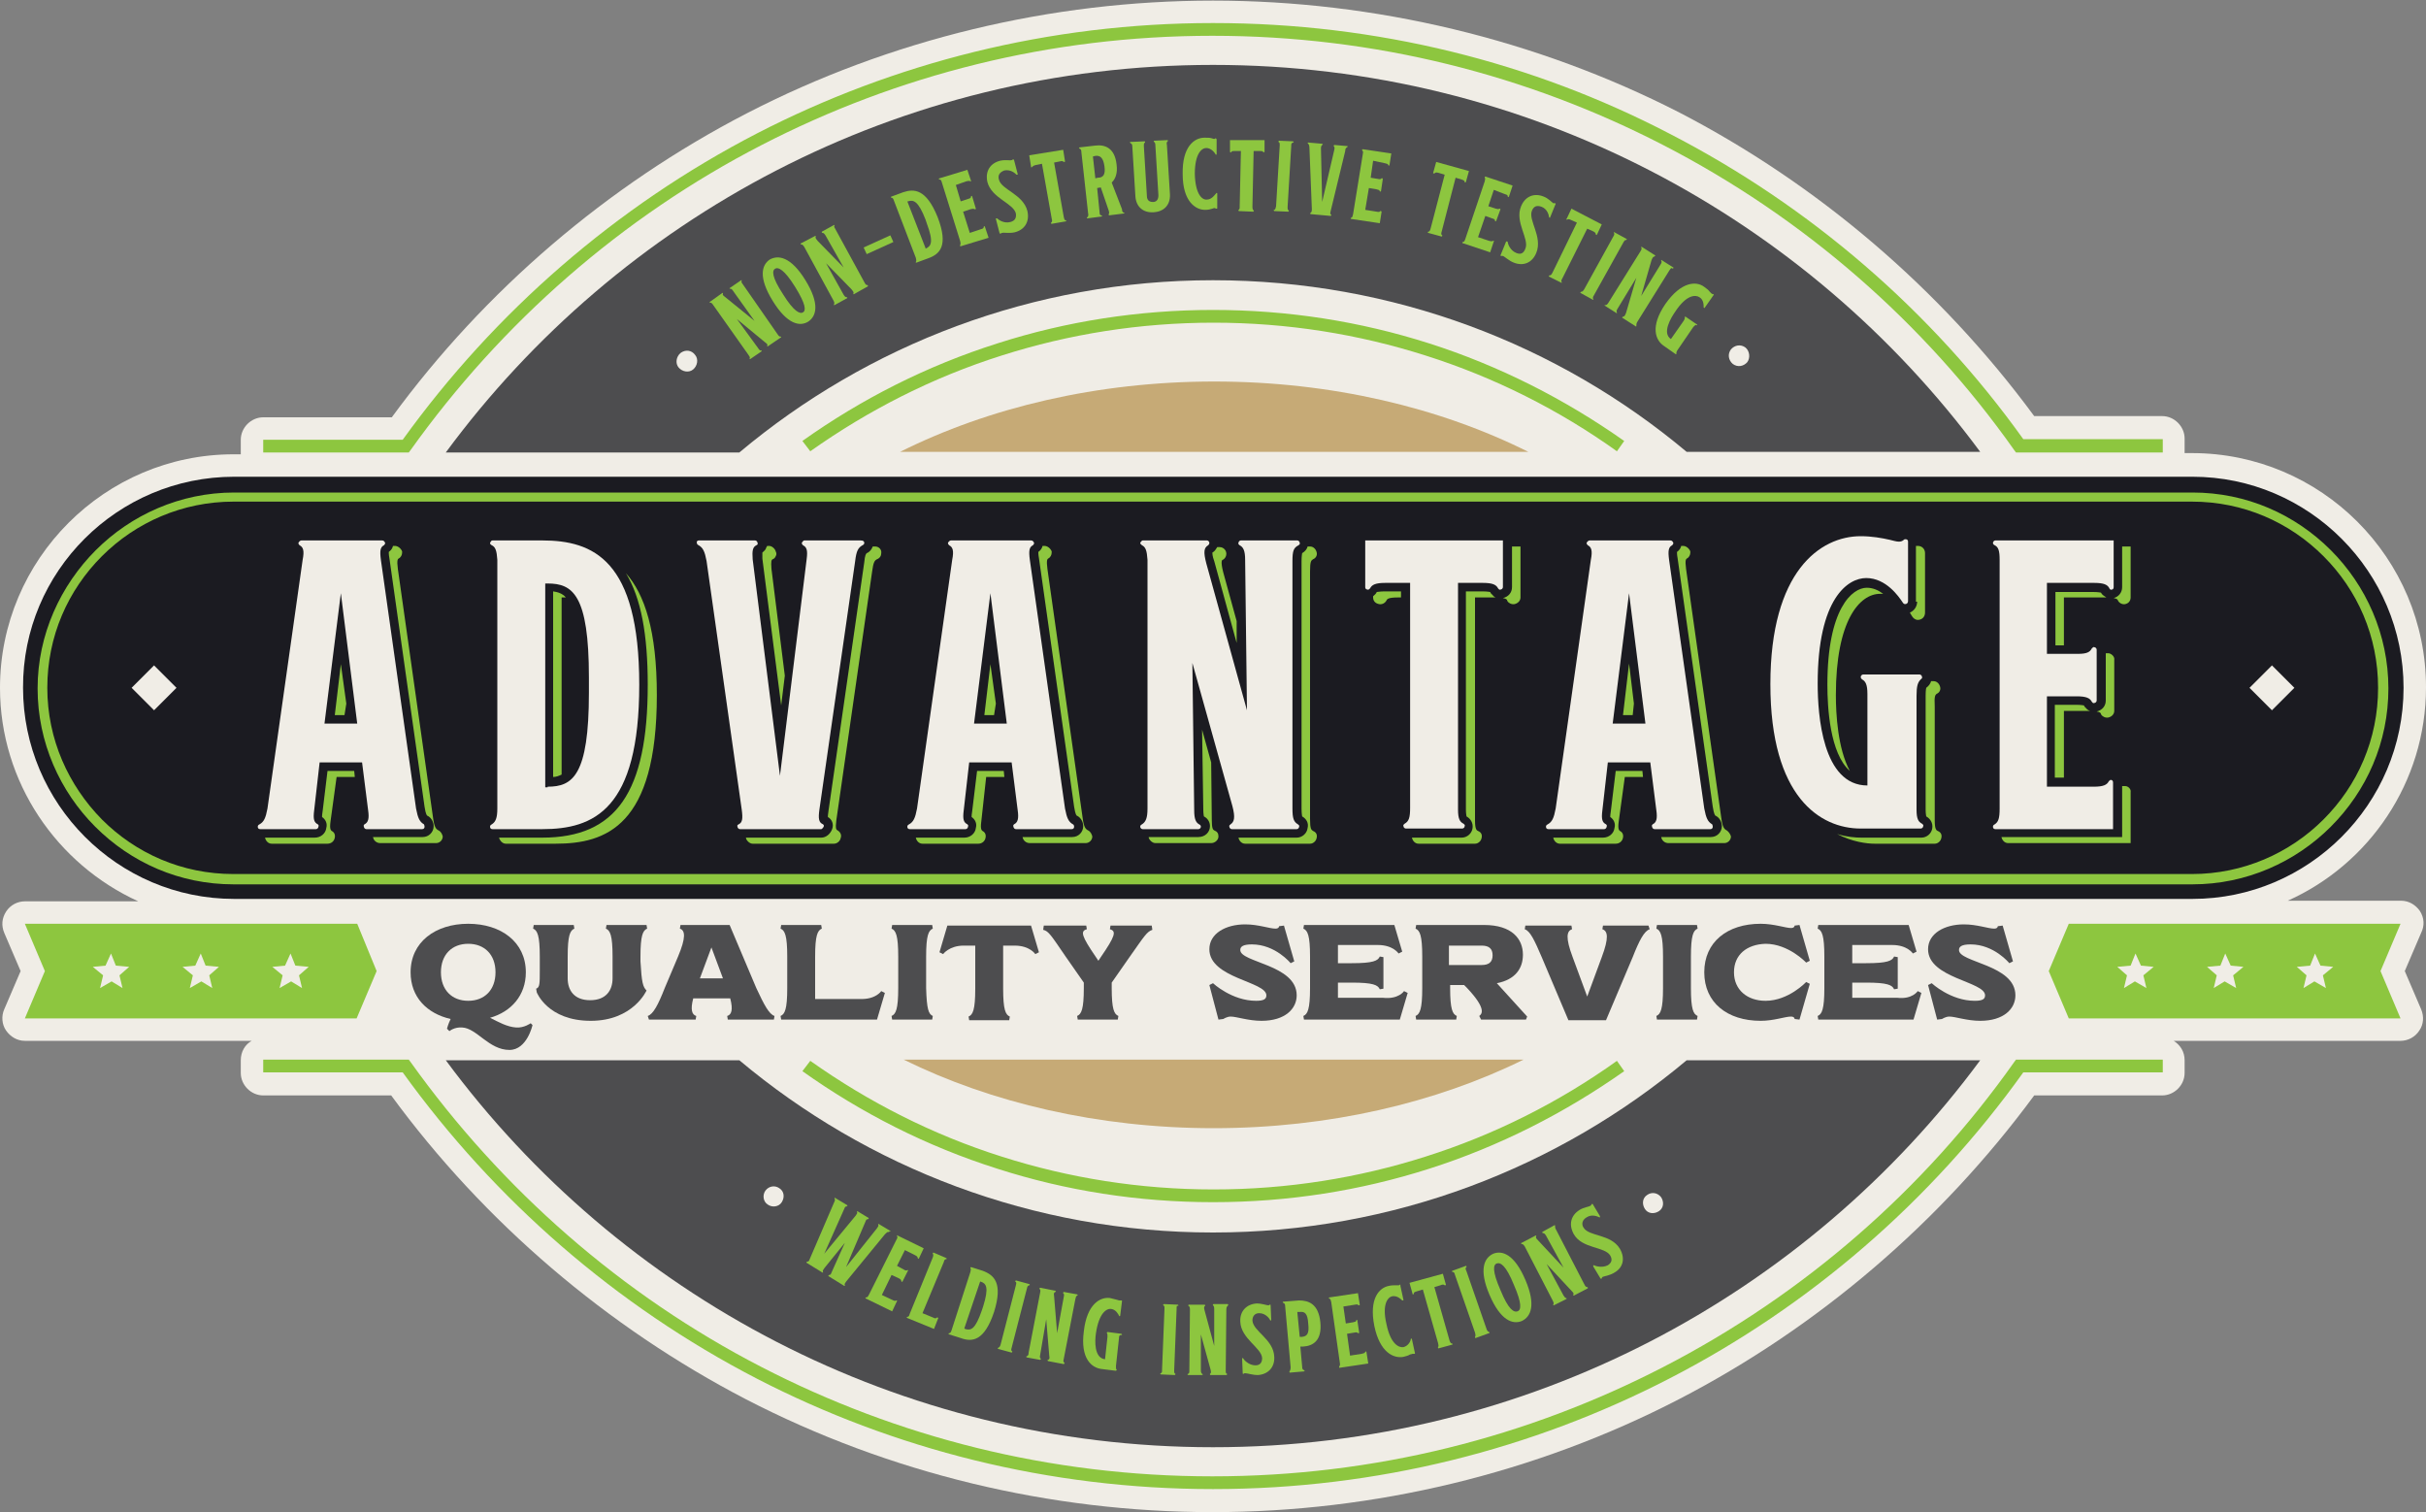 <?xml version="1.0" encoding="utf-8"?>
<!-- Generator: Adobe Illustrator 27.5.0, SVG Export Plug-In . SVG Version: 6.00 Build 0)  -->
<svg version="1.1" id="Capa_1" xmlns="http://www.w3.org/2000/svg" xmlns:xlink="http://www.w3.org/1999/xlink" x="0px" y="0px"
	 viewBox="0 0 400 249.3" style="enable-background:new 0 0 400 249.3;" xml:space="preserve">
<rect x="0" y="0" width="400" height="249.3" fill="#808080" stroke="none"/>
<style type="text/css">
	.st0{fill:#F0EDE6;}
	.st1{fill-rule:evenodd;clip-rule:evenodd;fill:#8DC63F;}
	.st2{fill-rule:evenodd;clip-rule:evenodd;fill:#4D4D4F;}
	.st3{fill:#8DC63F;}
	.st4{fill:#C6AA76;}
	.st5{fill-rule:evenodd;clip-rule:evenodd;fill:#1B1B21;}
	.st6{fill-rule:evenodd;clip-rule:evenodd;fill:#F0EDE6;}
	.st7{fill:#4D4D4F;}
</style>
<g>
	<g>
		<path class="st0" d="M399,150.2c-0.7-1-1.8-1.7-3.1-1.7h-18.7c13.4-6,22.8-19.5,22.8-35.2c0-21.3-17.3-38.6-38.6-38.6h-1.2
			c0-0.1,0-0.2,0-0.3v-2.1c0-2-1.7-3.7-3.7-3.7h-21.1c-15.4-20.9-35.6-38.2-58.6-50.1C253.3,6.5,226.7,0.1,200,0.1
			c-26.7,0-53.3,6.4-76.9,18.6c-23,11.9-43.2,29.2-58.5,50.1H43.4c-2,0-3.7,1.7-3.7,3.7v2.1c0,0.1,0,0.2,0,0.3h-1.2
			C17.3,74.9,0,92.2,0,113.4c0,15.6,9.4,29.1,22.8,35.2H4.1c-1.2,0-2.4,0.6-3.1,1.7s-0.8,2.3-0.3,3.5l2.7,6.3l-2.7,6.3
			c-0.5,1.1-0.4,2.5,0.3,3.5c0.7,1,1.8,1.7,3.1,1.7h37.4c-1.1,0.6-1.8,1.8-1.8,3.2v2.1c0,2,1.7,3.7,3.7,3.7h21.1
			c15.3,20.9,35.6,38.2,58.5,50.1c23.6,12.2,50.2,18.6,76.9,18.6c26.7,0,53.3-6.4,76.9-18.6c23-11.9,43.2-29.2,58.6-50.1h21.1
			c2,0,3.7-1.7,3.7-3.7v-2.1c0-1.4-0.7-2.5-1.8-3.2h37.4c1.2,0,2.4-0.6,3.1-1.7c0.7-1,0.8-2.3,0.3-3.5l-2.7-6.3l2.7-6.3
			C399.8,152.6,399.7,151.3,399,150.2z"/>
	</g>
	<path class="st1" d="M58.9,152.3H4.1l3.3,7.8l-3.3,7.8h54.7l3.3-7.8L58.9,152.3L58.9,152.3z M341.1,152.3h54.7l-3.3,7.8l3.3,7.8
		h-54.7l-3.3-7.8L341.1,152.3L341.1,152.3z M352.1,157.2l-0.8,2l-2.2,0.2l1.6,1.4l-0.5,2.1l1.8-1.1l1.9,1.1l-0.5-2.1l1.7-1.4
		l-2.1-0.2L352.1,157.2L352.1,157.2z M381.7,157.2l-0.8,2l-2.2,0.2l1.6,1.4l-0.5,2.1l1.8-1.1l1.9,1.1l-0.5-2.1l1.7-1.4l-2.1-0.2
		L381.7,157.2L381.7,157.2z M366.9,157.2l-0.8,2l-2.2,0.2l1.6,1.4l-0.5,2.1l1.8-1.1l1.9,1.1l-0.5-2.1l1.7-1.4l-2.1-0.2L366.9,157.2
		L366.9,157.2z M47.9,157.2l0.8,2l2.2,0.2l-1.6,1.4l0.5,2.1l-1.8-1.1l-1.9,1.1l0.5-2.1l-1.7-1.4l2.1-0.2L47.9,157.2L47.9,157.2z
		 M18.3,157.2l0.8,2l2.2,0.2l-1.6,1.4l0.5,2.1l-1.8-1.1l-1.9,1.1l0.5-2.1l-1.7-1.4l2.1-0.2L18.3,157.2L18.3,157.2z M33.1,157.2
		l0.8,2l2.2,0.2l-1.6,1.4l0.5,2.1l-1.8-1.1l-1.9,1.1l0.5-2.1l-1.7-1.4l2.1-0.2L33.1,157.2z"/>
	<path class="st2" d="M200,238.6c-51.9,0-97.9-25.1-126.5-63.8h48.4c21.1,17.7,48.4,28.4,78.1,28.4c29.7,0,57-10.7,78.1-28.4h48.4
		C297.9,213.5,251.9,238.6,200,238.6z"/>
	<path class="st3" d="M132.3,72.7c9.7-6.9,20.5-12.4,32.2-16.1c11.2-3.6,23.2-5.5,35.5-5.5c12.4,0,24.3,1.9,35.6,5.5
		c11.6,3.7,22.4,9.2,32.2,16.1l-1.2,1.7c-9.5-6.8-20.2-12.2-31.6-15.8c-11-3.5-22.7-5.4-34.9-5.4c-12.2,0-23.9,1.9-34.9,5.4
		c-11.4,3.6-22,9-31.6,15.8L132.3,72.7L132.3,72.7z M356.6,74.5v-2.1h-23C318.5,51.3,298.5,34,275.2,22
		C252.7,10.3,227.1,3.8,200,3.8c-27.1,0-52.7,6.6-75.2,18.2c-23.2,12-43.2,29.4-58.4,50.5h-23v2.1h23.5h0.5l0.3-0.4
		c15-21,34.8-38.4,57.9-50.3c22.3-11.5,47.5-18,74.3-18c26.8,0,52,6.5,74.3,18c23.1,11.9,43,29.2,57.9,50.3l0.3,0.4h0.5H356.6z"/>
	<path class="st2" d="M200,10.7c51.9,0,97.9,25.1,126.5,63.8h-48.4C257,56.8,229.7,46.2,200,46.2c-29.7,0-57,10.7-78.1,28.4H73.5
		C102.1,35.8,148.1,10.7,200,10.7z"/>
	<g>
		<path class="st0" d="M114.6,58.5c0.6,0.7,0.4,1.8-0.3,2.4c-0.7,0.6-1.8,0.4-2.4-0.3c-0.6-0.7-0.4-1.8,0.3-2.4
			C113,57.6,114,57.7,114.6,58.5z"/>
		<path class="st3" d="M122.5,46.9l5.7,8.2c0.2,0.3,0.3,0.4,0.5,0.4c0,0,0.1,0,0.1,0c0,0,0,0.1,0,0.1l-2.2,1.5c0,0-0.1,0-0.1,0
			c0,0,0-0.1,0-0.1c0.1-0.2,0-0.3-0.4-0.6l-4.6-3.8l3.5,4.8c0.2,0.3,0.3,0.4,0.5,0.4c0,0,0.1,0,0.1,0c0,0,0,0.1,0,0.1l-1.9,1.3
			c0,0-0.1,0-0.1,0c0,0,0-0.1,0-0.1c0.1-0.2,0-0.3-0.2-0.6l-5.8-8.2c-0.2-0.3-0.3-0.4-0.5-0.4c0,0-0.1,0-0.1,0c0,0,0-0.1,0-0.1
			l2.1-1.5c0,0,0.1,0,0.1,0c0,0,0,0.1,0,0.1c-0.1,0.2,0,0.3,0.4,0.6l4.8,3.9l-3.5-4.9c-0.2-0.3-0.3-0.4-0.5-0.4c0,0-0.1,0-0.1,0
			c0,0,0-0.1,0-0.1l1.9-1.3c0,0,0.1,0,0.1,0c0,0,0,0.1,0,0.1C122.2,46.4,122.2,46.5,122.5,46.9z"/>
		<path class="st3" d="M132.8,46.2c2.4,3.9,1.8,5.9,0.5,6.8c-1.4,0.9-3.5,0.5-5.9-3.4c-2.4-3.9-1.8-5.9-0.5-6.8
			C128.3,42,130.4,42.3,132.8,46.2z M131.1,47.3c-1.8-2.9-2.8-3.3-3.3-3c-0.5,0.3-0.6,1.3,1.3,4.2c1.8,2.9,2.8,3.3,3.3,3
			C132.9,51.2,132.9,50.2,131.1,47.3z"/>
		<path class="st3" d="M137.7,37.7l4.8,8.8c0.2,0.4,0.3,0.5,0.5,0.5c0,0,0.1,0,0.1,0.1c0,0,0,0.1,0,0.1l-2.3,1.3c0,0-0.1,0-0.1,0
			c0,0,0-0.1,0-0.1c0.1-0.2,0-0.3-0.3-0.7l-4.2-4.3l2.9,5.2c0.2,0.3,0.3,0.4,0.5,0.4c0,0,0.1,0,0.1,0.1c0,0,0,0.1-0.1,0.1l-2,1.1
			c0,0-0.1,0-0.1,0c0,0,0-0.1,0-0.1c0.1-0.2,0.1-0.3-0.1-0.7l-4.8-8.8c-0.2-0.3-0.3-0.4-0.5-0.4c0,0-0.1,0-0.1-0.1
			c0,0,0-0.1,0.1-0.1l2.3-1.2c0,0,0.1,0,0.1,0s0,0.1,0,0.1c-0.1,0.2,0,0.3,0.3,0.7l4.3,4.4l-3-5.3c-0.2-0.3-0.3-0.4-0.5-0.4
			c0,0-0.1,0-0.1-0.1c0,0,0-0.1,0-0.1l2-1.1c0,0,0.1,0,0.1,0c0,0,0,0.1,0,0.1C137.5,37.2,137.5,37.4,137.7,37.7z"/>
		<path class="st3" d="M142.4,40.8l4.4-2l0.5,1.1l-4.4,2L142.4,40.8z"/>
		<path class="st3" d="M154.6,35.8c1.8,4.7,0.4,6.1-1.6,6.8l-1.9,0.7c-0.1,0-0.1,0-0.1,0c0,0,0-0.1,0-0.1c0.1-0.1,0.1-0.3,0-0.7
			l-3.6-9.4c-0.1-0.3-0.2-0.5-0.4-0.5c0,0-0.1,0-0.1-0.1c0,0,0-0.1,0.1-0.1l1.9-0.7C150.7,31.1,152.7,31.1,154.6,35.8z M152.6,41
			c0.9-0.4,1.4-1,0.2-4.2l-0.2-0.6c-1.2-3.1-2-3.3-2.9-3l-0.1,0l3,7.7L152.6,41z"/>
		<path class="st3" d="M157.6,30.5l0.8,2.7l1.2-0.4c0.4-0.1,0.5-0.2,0.5-0.4c0,0,0-0.1,0.1-0.1c0,0,0.1,0,0.1,0.1l0.6,2
			c0,0,0,0.1-0.1,0.1c0,0-0.1,0-0.1,0c-0.1-0.1-0.3-0.1-0.7,0l-1.2,0.4l1.1,3.5l1.8-0.6c0.4-0.1,0.5-0.2,0.5-0.4c0,0,0-0.1,0.1-0.1
			c0,0,0.1,0,0.1,0.1l0.6,1.8l-4.6,1.4c-0.1,0-0.1,0-0.1-0.1c0,0,0-0.1,0-0.1c0.1-0.1,0.1-0.3,0-0.7l-3-9.6
			c-0.1-0.4-0.2-0.5-0.4-0.5c0,0-0.1,0-0.1-0.1c0,0,0-0.1,0.1-0.1l4.6-1.4l0.6,1.8c0,0,0,0.1,0,0.1c0,0-0.1,0-0.1,0
			c-0.1-0.1-0.3-0.1-0.7,0L157.6,30.5z"/>
		<path class="st3" d="M164.7,29.6c0.4,1.7,4,2.4,4.7,5.2c0.4,1.8-0.5,3.1-2.1,3.5c-0.9,0.2-1.8,0-2.1,0.1c-0.1,0-0.1,0.1-0.2,0.1
			c0,0,0,0-0.1,0c-0.1,0-0.1,0-0.1-0.1l-0.6-2.3c0-0.1,0-0.1,0.1-0.1c0,0,0.1,0,0.1,0c0.2,0.2,1.1,0.9,2.2,0.6
			c0.7-0.2,1-0.6,0.9-1.4c-0.4-1.7-4-2.5-4.7-5.2c-0.4-1.8,0.5-3.1,2.1-3.5c0.9-0.2,1.6,0,1.9-0.1c0.1,0,0.1-0.1,0.2-0.1
			c0,0,0,0,0.1,0c0.1,0,0.1,0,0.1,0.1l0.6,2.3c0,0.1,0,0.1-0.1,0.1c0,0-0.1,0-0.1,0c-0.2-0.2-0.9-0.9-2-0.7
			C164.8,28.4,164.5,28.9,164.7,29.6z"/>
		<path class="st3" d="M175.3,24.7l0.3,1.9c0,0,0,0.1-0.1,0.1c0,0-0.1,0-0.1,0c-0.1-0.1-0.3-0.2-0.6-0.1l-1,0.2l1.6,9
			c0.1,0.4,0.1,0.5,0.3,0.5c0,0,0.1,0,0.1,0.1c0,0,0,0.1-0.1,0.1l-2.3,0.4c0,0-0.1,0-0.1-0.1c0,0,0-0.1,0-0.1
			c0.2-0.1,0.2-0.3,0.1-0.7l-1.6-9l-1,0.2c-0.4,0.1-0.5,0.2-0.6,0.3c0,0-0.1,0.1-0.1,0.1c-0.1,0-0.1,0-0.1-0.1l-0.3-1.9L175.3,24.7z
			"/>
		<path class="st3" d="M185.4,35.1c0,0,0,0.1-0.1,0.1l-2.4,0.3c0,0-0.1,0-0.1-0.1c0,0,0-0.1,0-0.1c0.1-0.1,0.1-0.3,0-0.6l-1.3-3.8
			l-0.6,0.1l0.4,4c0,0.4,0.1,0.5,0.3,0.5c0,0,0.1,0,0.1,0.1c0,0,0,0.1-0.1,0.1l-2.3,0.3c0,0-0.1,0-0.1-0.1c0,0,0-0.1,0.1-0.1
			c0.1-0.1,0.2-0.3,0.1-0.7l-1.1-10c0-0.4-0.1-0.5-0.3-0.6c0,0-0.1,0-0.1-0.1c0,0,0.1-0.1,0.1-0.1l2.6-0.3c1.6-0.2,3.2,0.4,3.5,3.1
			c0.2,1.5-0.2,2.4-0.8,3l1.7,4.4C185,34.9,185.1,35,185.4,35.1C185.3,35,185.4,35.1,185.4,35.1z M182.1,27.4
			c-0.2-1.4-0.7-1.8-1.5-1.7l-0.4,0.1l0.4,3.6l0.4-0.1C181.9,29.3,182.3,28.8,182.1,27.4z"/>
		<path class="st3" d="M192.6,23.2C192.6,23.2,192.5,23.2,192.6,23.2c-0.2,0.2-0.3,0.3-0.2,0.7l0.5,8.1c0.1,1.9-1.1,2.9-2.7,3
			c-1.6,0.1-2.9-0.8-3-2.7l-0.5-8.1c0-0.4-0.1-0.5-0.3-0.6c0,0,0,0-0.1-0.1c0,0,0-0.1,0.1-0.1l2.3-0.1c0,0,0.1,0,0.1,0.1
			c0,0,0,0.1,0,0.1c-0.2,0.1-0.2,0.2-0.2,0.6l0.5,8.2c0,0.8,0.5,1,1,1s0.9-0.3,0.9-1.1l-0.5-8.2c0-0.4-0.1-0.5-0.2-0.6
			c-0.1,0-0.1-0.2,0-0.2l2.2-0.1C192.5,23.1,192.5,23.1,192.6,23.2z"/>
		<path class="st3" d="M200.6,23l0,2.4c0,0.1,0,0.1-0.1,0.1c0,0-0.1,0-0.1-0.1c-0.1-0.2-0.7-1-1.5-1c-0.7,0-1.9,0.8-1.9,4.3
			c0.1,3.5,1.3,4.3,2,4.2c0.8,0,1.3-0.8,1.5-1c0,0,0.1-0.1,0.1-0.1c0.1,0,0.1,0.1,0.1,0.1l0,2.4c0,0.1,0,0.1-0.1,0.1
			c0,0-0.1,0-0.1,0c-0.1,0-0.1-0.1-0.2-0.1c-0.1,0-0.2,0-0.4,0.1c-0.3,0.1-0.7,0.2-1.2,0.2c-1.6,0-3.7-1.4-3.7-5.9
			c-0.1-4.5,1.9-6,3.6-6c0.5,0,0.9,0,1.2,0.1c0.1,0,0.2,0.1,0.4,0.1c0.1,0,0.1,0,0.2-0.1c0,0,0,0,0.1,0
			C200.5,22.9,200.6,22.9,200.6,23z"/>
		<path class="st3" d="M208.5,23.1l0,1.9c0,0,0,0.1-0.1,0.1c0,0-0.1,0-0.1,0c-0.1-0.2-0.2-0.2-0.6-0.2l-1,0l-0.2,9.2
			c0,0.4,0.1,0.5,0.2,0.6c0,0,0.1,0,0,0.1c0,0,0,0.1-0.1,0.1l-2.3-0.1c0,0-0.1,0-0.1-0.1c0,0,0-0.1,0-0.1c0.2-0.1,0.2-0.2,0.2-0.6
			l0.2-9.1l-1,0c-0.4,0-0.5,0-0.6,0.2c0,0-0.1,0.1-0.1,0c-0.1,0-0.1,0-0.1-0.1l0-1.9L208.5,23.1z"/>
		<path class="st3" d="M212.9,24.1l-0.6,10c0,0.4,0,0.5,0.2,0.6c0,0,0,0,0,0.1c0,0-0.1,0.1-0.1,0.1l-2.3-0.1c0,0-0.1-0.1-0.1-0.1
			c0,0,0-0.1,0.1-0.1c0.2-0.1,0.2-0.2,0.3-0.6l0.6-10c0-0.4,0-0.5-0.2-0.6c0,0-0.1-0.1,0-0.1c0,0,0.1-0.1,0.1-0.1l2.3,0.1
			c0,0,0.1,0.1,0.1,0.1c0,0,0,0.1-0.1,0.1C212.9,23.6,212.9,23.7,212.9,24.1z"/>
		<path class="st3" d="M222.2,24.2C222.2,24.3,222.1,24.3,222.2,24.2c-0.3,0.2-0.4,0.3-0.4,0.7l-2.4,9.9c-0.1,0.4-0.1,0.5,0.1,0.6
			c0,0,0,0.1,0,0.1c0,0-0.1,0.1-0.1,0.1l-3.3-0.3c0,0-0.1-0.1-0.1-0.1c0,0,0-0.1,0.1-0.1c0.1-0.1,0.2-0.2,0.2-0.6l-0.4-10.1
			c0-0.4-0.1-0.6-0.2-0.7c0,0-0.1-0.1-0.1-0.1c0,0,0-0.1,0.1-0.1l2.3,0.2c0,0,0.1,0.1,0.1,0.1c0,0,0,0.1-0.1,0.1
			c-0.1,0.1-0.2,0.2-0.2,0.6l0.2,8.8l2-8.6c0.1-0.4,0-0.5-0.1-0.6c0,0,0-0.1,0-0.1c0,0,0.1-0.1,0.1-0.1l2.3,0.2
			C222.1,24.1,222.2,24.2,222.2,24.2z"/>
		<path class="st3" d="M226.4,26.5l-0.4,2.8l1.2,0.2c0.4,0.1,0.5,0,0.6-0.1c0,0,0.1-0.1,0.1,0c0,0,0.1,0.1,0.1,0.1l-0.3,2
			c0,0-0.1,0.1-0.1,0.1c0,0-0.1,0-0.1-0.1c-0.1-0.2-0.2-0.2-0.6-0.3l-1.2-0.2l-0.6,3.6l1.9,0.3c0.4,0.1,0.5,0,0.6-0.1
			c0,0,0.1-0.1,0.1,0c0,0,0.1,0.1,0.1,0.1l-0.3,1.9l-4.7-0.7c-0.1,0-0.1-0.1-0.1-0.1c0,0,0-0.1,0.1-0.1c0.2-0.1,0.2-0.2,0.3-0.6
			l1.6-9.9c0.1-0.4,0-0.5-0.1-0.6c0,0-0.1-0.1,0-0.1c0,0,0.1-0.1,0.1-0.1l4.7,0.7l-0.3,1.9c0,0,0,0.1-0.1,0.1c0,0-0.1,0-0.1-0.1
			c-0.1-0.2-0.2-0.2-0.6-0.3L226.4,26.5z"/>
		<path class="st3" d="M242.2,28.2l-0.5,1.8c0,0-0.1,0.1-0.1,0.1c0,0-0.1,0-0.1-0.1c0-0.2-0.2-0.3-0.5-0.4l-1-0.3l-2.3,8.9
			c-0.1,0.3-0.1,0.5,0.1,0.6c0,0,0,0.1,0,0.1c0,0-0.1,0.1-0.1,0.1l-2.2-0.6c0,0-0.1-0.1-0.1-0.1c0,0,0-0.1,0.1-0.1
			c0.2,0,0.3-0.2,0.4-0.6l2.3-8.8l-1-0.3c-0.4-0.1-0.5-0.1-0.7,0.1c0,0-0.1,0-0.1,0c-0.1,0-0.1-0.1-0.1-0.1l0.5-1.8L242.2,28.2z"/>
		<path class="st3" d="M246.3,31.3l-0.9,2.7l1.2,0.4c0.4,0.1,0.5,0.1,0.6,0c0,0,0.1,0,0.1,0c0,0,0.1,0.1,0.1,0.1l-0.7,1.9
			c0,0-0.1,0.1-0.1,0.1c0,0-0.1,0-0.1-0.1c0-0.2-0.1-0.3-0.5-0.4l-1.1-0.4l-1.2,3.5l1.8,0.6c0.4,0.1,0.5,0.1,0.7,0c0,0,0.1,0,0.1,0
			c0,0,0.1,0.1,0,0.1l-0.6,1.8l-4.5-1.5c-0.1,0-0.1-0.1-0.1-0.1c0,0,0-0.1,0.1-0.1c0.2,0,0.3-0.2,0.4-0.5l3.2-9.5
			c0.1-0.4,0.1-0.5,0-0.6c0,0,0-0.1,0-0.1c0,0,0.1-0.1,0.1-0.1l4.5,1.5l-0.6,1.8c0,0-0.1,0.1-0.1,0.1c0,0-0.1,0-0.1-0.1
			c0-0.2-0.1-0.3-0.5-0.4L246.3,31.3z"/>
		<path class="st3" d="M252.6,34.7c-0.7,1.6,1.8,4.3,0.7,7c-0.7,1.7-2.2,2.2-3.7,1.6c-0.8-0.3-1.5-1-1.8-1.1c-0.1,0-0.1,0-0.2,0
			c0,0-0.1,0-0.1,0c-0.1,0-0.1-0.1-0.1-0.1l0.9-2.2c0-0.1,0.1-0.1,0.2-0.1c0,0,0.1,0.1,0.1,0.1c0,0.3,0.4,1.4,1.4,1.8
			c0.7,0.3,1.2,0.1,1.5-0.7c0.7-1.6-1.8-4.4-0.7-7c0.7-1.7,2.2-2.2,3.7-1.6c0.8,0.3,1.3,0.9,1.6,1.1c0.1,0,0.1,0,0.2,0
			c0,0,0.1,0,0.1,0c0.1,0,0.1,0.1,0.1,0.1l-0.9,2.2c0,0.1-0.1,0.1-0.1,0.1c0,0-0.1-0.1-0.1-0.1c0-0.2-0.2-1.3-1.2-1.7
			C253.4,33.8,252.9,34,252.6,34.7z"/>
		<path class="st3" d="M264.1,37l-0.8,1.7c0,0-0.1,0.1-0.1,0c0,0-0.1,0-0.1-0.1c0-0.2-0.1-0.3-0.5-0.5l-0.9-0.4l-4.1,8.2
			c-0.2,0.3-0.2,0.5-0.1,0.6c0,0,0,0.1,0,0.1c0,0-0.1,0.1-0.1,0l-2-1c0,0-0.1-0.1,0-0.1c0,0,0-0.1,0.1-0.1c0.2,0,0.3-0.1,0.5-0.5
			l4-8.2l-0.9-0.4c-0.4-0.2-0.5-0.2-0.7-0.1c0,0-0.1,0-0.1,0c-0.1,0-0.1-0.1,0-0.1l0.8-1.7L264.1,37z"/>
		<path class="st3" d="M267.7,39.9l-4.9,8.8c-0.2,0.3-0.2,0.5-0.1,0.6c0,0,0,0.1,0,0.1c0,0-0.1,0.1-0.1,0l-2-1.1c0,0-0.1-0.1,0-0.1
			c0,0,0.1-0.1,0.1-0.1c0.2,0,0.3-0.1,0.5-0.4L266,39c0.2-0.3,0.2-0.5,0.1-0.6c0,0,0-0.1,0-0.1c0,0,0.1-0.1,0.1,0l2,1.1
			c0,0,0.1,0.1,0,0.1c0,0-0.1,0.1-0.1,0.1C268,39.5,267.9,39.6,267.7,39.9z"/>
		<path class="st3" d="M275.3,44.5L270,53c-0.2,0.3-0.2,0.5-0.2,0.7c0,0,0,0.1,0,0.1c0,0-0.1,0.1-0.1,0l-2.2-1.4c0,0-0.1-0.1,0-0.1
			c0,0,0.1-0.1,0.1-0.1c0.2,0,0.3-0.1,0.5-0.6l1.7-5.8l-3.1,5.1c-0.2,0.3-0.2,0.5-0.1,0.6c0,0,0,0.1,0,0.1s-0.1,0.1-0.1,0l-1.9-1.2
			c0,0-0.1-0.1,0-0.1c0,0,0.1,0,0.1,0c0.2,0,0.3-0.1,0.5-0.4l5.3-8.5c0.2-0.3,0.2-0.5,0.1-0.6c0,0,0-0.1,0-0.1c0,0,0.1,0,0.1,0
			l2.2,1.4c0,0,0.1,0.1,0,0.1s-0.1,0.1-0.1,0.1c-0.2,0-0.3,0.1-0.5,0.6l-1.7,5.9l3.2-5.2c0.2-0.3,0.2-0.5,0.1-0.6c0,0,0-0.1,0-0.1
			c0,0,0.1-0.1,0.1,0l1.9,1.2c0,0,0.1,0.1,0,0.1c0,0-0.1,0.1-0.1,0.1C275.6,44.1,275.5,44.2,275.3,44.5z"/>
		<path class="st3" d="M279.2,53.9l-2.6,3.8c-0.2,0.3-0.2,0.4-0.2,0.6c0,0,0,0.1,0,0.1c0,0-0.1,0-0.1,0l-2-1.4
			c-1.3-0.9-2.3-3.1,0.3-6.9c2.6-3.7,5.1-3.8,6.4-2.8c0.4,0.3,0.7,0.5,0.9,0.8c0.1,0.1,0.2,0.2,0.3,0.3c0.1,0,0.1,0.1,0.2,0.1
			c0,0,0.1,0,0.1,0c0.1,0,0.1,0.1,0,0.2l-1.4,2c0,0.1-0.1,0.1-0.2,0c0,0,0-0.1,0-0.1c0-0.3,0-1.2-0.7-1.6c-0.6-0.4-2.1-0.5-4,2.4
			c-0.7,1-2.2,3.5-0.7,4.5l2.1-3c0.2-0.3,0.2-0.5,0.2-0.6c0,0,0-0.1,0-0.1c0,0,0.1,0,0.1,0l1.9,1.3c0,0,0.1,0.1,0,0.1
			c0,0-0.1,0.1-0.1,0C279.6,53.5,279.5,53.6,279.2,53.9z"/>
		<path class="st0" d="M288.1,59.7c-0.6,0.7-1.6,0.9-2.4,0.3c-0.7-0.6-0.9-1.6-0.3-2.4c0.6-0.7,1.6-0.9,2.4-0.3
			C288.5,57.9,288.6,59,288.1,59.7z"/>
	</g>
	<g>
		<path class="st0" d="M128.9,198.2c-0.5,0.8-1.6,0.9-2.3,0.4c-0.8-0.5-0.9-1.6-0.4-2.3c0.6-0.8,1.6-0.9,2.3-0.4
			C129.3,196.4,129.4,197.4,128.9,198.2z"/>
		<path class="st3" d="M146.6,203.1c0,0-0.1,0.1-0.1,0c-0.2,0-0.3,0.1-0.6,0.4l-6.4,7.8c-0.2,0.3-0.3,0.4-0.2,0.6c0,0,0,0.1,0,0.1
			s-0.1,0-0.1,0l-2.6-1.6c0,0-0.1-0.1,0-0.1s0-0.1,0.1-0.1c0.2,0,0.3-0.1,0.4-0.4l2.2-4.9l-3.4,4.2c-0.2,0.3-0.3,0.4-0.2,0.6
			c0,0,0,0.1,0,0.1c0,0-0.1,0-0.1,0l-2.6-1.6c0,0-0.1-0.1,0-0.1c0,0,0-0.1,0.1-0.1c0.2,0,0.3-0.1,0.4-0.4l4-9.3
			c0.2-0.4,0.2-0.5,0.1-0.7c0,0,0-0.1,0-0.1c0,0,0.1-0.1,0.1,0l2,1.2c0,0,0.1,0.1,0,0.1c0,0-0.1,0.1-0.1,0.1c-0.2,0-0.3,0.1-0.4,0.4
			l-3.3,7.4l5.2-6.3c0.2-0.3,0.3-0.4,0.2-0.6c0,0,0-0.1,0-0.1c0,0,0.1,0,0.1,0l1.8,1.1c0,0,0.1,0.1,0,0.1c0,0,0,0.1-0.1,0.1
			c-0.2,0-0.3,0.1-0.4,0.4l-3.2,7.5l5.1-6.4c0.2-0.3,0.3-0.4,0.2-0.6c0,0,0-0.1,0-0.1c0,0,0.1,0,0.1,0l2,1.2
			C146.6,203,146.6,203,146.6,203.1z"/>
		<path class="st3" d="M149.2,206.1l-1.3,2.6l1.1,0.6c0.3,0.2,0.5,0.2,0.6,0.1c0,0,0.1,0,0.1,0c0,0,0.1,0.1,0,0.1l-0.9,1.8
			c0,0-0.1,0.1-0.1,0c0,0-0.1,0-0.1-0.1c0-0.2-0.1-0.3-0.5-0.5l-1.1-0.5l-1.6,3.3l1.7,0.8c0.4,0.2,0.5,0.2,0.7,0.1c0,0,0.1,0,0.1,0
			c0,0,0,0.1,0,0.1l-0.8,1.7l-4.3-2.1c-0.1,0-0.1-0.1-0.1-0.1c0,0,0-0.1,0.1-0.1c0.2,0,0.3-0.1,0.5-0.5l4.5-9
			c0.2-0.3,0.2-0.5,0.1-0.6c0,0,0-0.1,0-0.1c0,0,0.1-0.1,0.1,0l4.3,2.1l-0.8,1.7c0,0-0.1,0.1-0.1,0c0,0-0.1-0.1-0.1-0.1
			c0-0.2-0.1-0.3-0.5-0.5L149.2,206.1z"/>
		<path class="st3" d="M154,219.1l-4.4-1.8c0,0-0.1-0.1-0.1-0.1c0,0,0-0.1,0.1-0.1c0.2,0,0.3-0.1,0.4-0.5l3.8-9.3
			c0.1-0.3,0.1-0.5,0-0.6c0,0,0-0.1,0-0.1c0,0,0.1-0.1,0.1-0.1l2.1,0.9c0,0,0.1,0.1,0.1,0.1c0,0,0,0.1-0.1,0.1
			c-0.2,0-0.3,0.1-0.4,0.5l-3.5,8.4l1.7,0.7c0.4,0.2,0.5,0.2,0.7,0c0,0,0.1,0,0.1,0c0,0,0.1,0.1,0.1,0.1L154,219.1z"/>
		<path class="st3" d="M163.9,216.3c-1.6,4.8-3.6,5-5.5,4.3l-1.9-0.6c-0.1,0-0.1-0.1-0.1-0.1c0,0,0-0.1,0.1-0.1
			c0.2,0,0.3-0.2,0.4-0.5l3.1-9.6c0.1-0.4,0.1-0.5,0-0.6c0,0,0-0.1,0-0.1c0,0,0.1-0.1,0.1-0.1l1.9,0.6
			C163.9,210.2,165.4,211.5,163.9,216.3z M159.1,219.1c1,0.3,1.7,0.1,2.8-3.1l0.2-0.6c1-3.2,0.5-3.8-0.4-4.1l-0.1,0L159,219
			L159.1,219.1z"/>
		<path class="st3" d="M169.3,212.5l-2.5,9.7c-0.1,0.3-0.1,0.5,0.1,0.6c0,0,0,0.1,0,0.1c0,0-0.1,0.1-0.1,0.1l-2.2-0.6
			c0,0-0.1-0.1-0.1-0.1c0,0,0-0.1,0.1-0.1c0.2-0.1,0.3-0.2,0.4-0.6l2.5-9.7c0.1-0.4,0.1-0.5-0.1-0.6c0,0,0-0.1,0-0.1
			c0,0,0.1-0.1,0.1-0.1l2.2,0.6c0,0,0.1,0.1,0.1,0.1c0,0,0,0.1-0.1,0.1C169.4,212,169.4,212.1,169.3,212.5z"/>
		<path class="st3" d="M177.3,214.2l-1.9,9.8c-0.1,0.4-0.1,0.5,0.1,0.7c0,0,0.1,0.1,0,0.1c0,0-0.1,0.1-0.1,0.1l-2.6-0.5
			c0,0-0.1-0.1-0.1-0.1c0,0,0-0.1,0.1-0.1c0.2-0.1,0.3-0.2,0.2-0.7l-0.5-6l-1,5.9c-0.1,0.4,0,0.5,0.1,0.6c0,0,0.1,0.1,0,0.1
			c0,0-0.1,0.1-0.1,0.1l-2.2-0.4c0,0-0.1-0.1-0.1-0.1c0,0,0-0.1,0.1-0.1c0.2-0.1,0.3-0.2,0.3-0.6l1.9-9.9c0.1-0.4,0-0.5-0.1-0.6
			c0,0-0.1-0.1,0-0.1c0,0,0.1-0.1,0.1-0.1l2.5,0.5c0,0,0.1,0.1,0.1,0.1c0,0,0,0.1-0.1,0.1c-0.2,0.1-0.3,0.2-0.2,0.7l0.5,6.1l1.1-6
			c0.1-0.4,0-0.5-0.1-0.6c0,0-0.1-0.1,0-0.1c0,0,0.1-0.1,0.1-0.1l2.2,0.4c0,0,0.1,0.1,0.1,0.1c0,0,0,0.1-0.1,0.1
			C177.4,213.7,177.4,213.8,177.3,214.2z"/>
		<path class="st3" d="M184.5,220.6l-0.5,4.6c0,0.4,0,0.5,0.1,0.6c0,0,0.1,0.1,0,0.1c0,0-0.1,0.1-0.1,0.1l-2.4-0.3
			c-1.6-0.2-3.5-1.7-2.9-6.2c0.5-4.5,2.7-5.7,4.3-5.5c0.4,0.1,0.8,0.2,1.2,0.3c0.1,0,0.2,0.1,0.4,0.1c0.1,0,0.1,0,0.2,0
			c0,0,0.1,0,0.1,0c0.1,0,0.1,0.1,0.1,0.1l-0.3,2.4c0,0.1-0.1,0.1-0.1,0.1c0,0-0.1,0-0.1-0.1c-0.1-0.2-0.5-1-1.3-1.1
			c-0.7-0.1-2,0.6-2.5,4c-0.2,1.3-0.3,4.1,1.5,4.3l0.4-3.7c0-0.4,0-0.5-0.1-0.6c0,0,0-0.1,0-0.1c0,0,0.1-0.1,0.1-0.1l2.3,0.3
			c0,0,0.1,0.1,0.1,0.1c0,0,0,0.1-0.1,0.1C184.6,220.1,184.5,220.2,184.5,220.6z"/>
		<path class="st3" d="M194,215.8l-0.4,10.1c0,0.4,0,0.5,0.2,0.6c0,0,0,0,0,0.1c0,0-0.1,0.1-0.1,0.1l-2.3-0.1c0,0-0.1-0.1-0.1-0.1
			c0,0,0-0.1,0.1-0.1c0.2-0.1,0.2-0.2,0.2-0.6l0.4-10c0-0.4,0-0.5-0.2-0.6c0,0-0.1,0,0-0.1c0,0,0.1-0.1,0.1-0.1l2.3,0.1
			c0,0,0.1,0.1,0.1,0.1c0,0,0,0.1-0.1,0.1C194,215.2,194,215.4,194,215.8z"/>
		<path class="st3" d="M202.2,215.9l-0.1,10c0,0.4,0,0.5,0.2,0.6c0,0,0.1,0,0,0.1c0,0,0,0.1-0.1,0.1l-2.6,0c0,0-0.1,0-0.1-0.1
			c0,0,0-0.1,0-0.1c0.2-0.1,0.2-0.3,0.1-0.7l-1.6-5.8l0,5.9c0,0.4,0.1,0.5,0.2,0.6c0,0,0.1,0,0.1,0.1c0,0,0,0.1-0.1,0.1l-2.3,0
			c0,0-0.1,0-0.1-0.1c0,0,0-0.1,0.1-0.1c0.2-0.1,0.2-0.2,0.2-0.6l0.1-10c0-0.4-0.1-0.5-0.2-0.6c0,0-0.1,0-0.1-0.1
			c0,0,0.1-0.1,0.1-0.1l2.6,0c0,0,0.1,0,0.1,0.1s0,0.1,0,0.1c-0.2,0.1-0.2,0.3-0.1,0.7l1.6,5.9l0-6.1c0-0.4-0.1-0.5-0.2-0.6
			c0,0-0.1,0,0-0.1c0,0,0-0.1,0.1-0.1l2.3,0c0,0,0.1,0,0.1,0.1c0,0,0,0.1,0,0.1C202.3,215.4,202.2,215.5,202.2,215.9z"/>
		<path class="st3" d="M206.5,217.7c0.1,1.8,3.5,3.1,3.6,6c0.1,1.8-1.1,2.9-2.7,3c-0.9,0-1.7-0.3-2.1-0.3c-0.1,0-0.2,0-0.2,0.1
			c0,0,0,0-0.1,0c-0.1,0-0.1,0-0.1-0.1l-0.1-2.4c0-0.1,0.1-0.1,0.1-0.1c0,0,0.1,0,0.1,0.1c0.1,0.2,0.9,1.1,2,1.1
			c0.7,0,1.1-0.4,1.1-1.2c-0.1-1.7-3.5-3.2-3.6-6c-0.1-1.8,1.1-2.9,2.7-3c0.9,0,1.6,0.3,1.9,0.3c0.1,0,0.2,0,0.2-0.1c0,0,0,0,0.1,0
			c0.1,0,0.1,0,0.1,0.1l0.1,2.4c0,0.1,0,0.1-0.1,0.1c0,0-0.1,0-0.1-0.1c-0.1-0.2-0.7-1.1-1.8-1.1C206.9,216.5,206.5,217,206.5,217.7
			z"/>
		<path class="st3" d="M217.7,218c0.3,3-1.2,3.9-2.8,4l-0.5,0l0.3,3.3c0,0.4,0.1,0.5,0.3,0.6c0,0,0.1,0,0.1,0.1c0,0,0,0.1-0.1,0.1
			l-2.3,0.2c0,0-0.1,0-0.1-0.1c0,0,0-0.1,0-0.1c0.1-0.1,0.2-0.3,0.2-0.7l-0.9-10c0-0.4-0.1-0.5-0.3-0.6c0,0-0.1,0-0.1-0.1
			c0,0,0-0.1,0.1-0.1l2.6-0.2C215.8,214.4,217.4,215,217.7,218z M215.7,218.2c-0.1-1.7-0.6-2-1.4-1.9l-0.4,0l0.4,4.1l0.4,0
			C215.5,220.3,215.9,219.9,215.7,218.2z"/>
		<path class="st3" d="M221.5,215.4l0.4,2.8l1.2-0.2c0.4-0.1,0.5-0.1,0.5-0.3c0,0,0.1-0.1,0.1-0.1c0,0,0.1,0,0.1,0.1l0.3,2
			c0,0,0,0.1-0.1,0.1c0,0-0.1,0-0.1,0c-0.1-0.1-0.2-0.2-0.6-0.1l-1.2,0.2l0.5,3.6l1.9-0.3c0.4-0.1,0.5-0.1,0.6-0.3
			c0,0,0.1-0.1,0.1-0.1c0,0,0.1,0,0.1,0.1l0.3,1.9l-4.7,0.7c-0.1,0-0.1,0-0.1-0.1c0,0,0-0.1,0-0.1c0.1-0.1,0.2-0.3,0.1-0.7l-1.4-9.9
			c-0.1-0.4-0.1-0.5-0.3-0.6c0,0-0.1,0-0.1-0.1c0,0,0-0.1,0.1-0.1l4.7-0.7l0.3,1.9c0,0,0,0.1-0.1,0.1c0,0-0.1,0-0.1,0
			c-0.1-0.1-0.2-0.2-0.6-0.1L221.5,215.4z"/>
		<path class="st3" d="M230.9,212l0.5,2.3c0,0.1,0,0.1-0.1,0.1c0,0-0.1,0-0.1,0c-0.2-0.2-0.8-0.8-1.6-0.7c-0.7,0.1-1.8,1.2-1,4.6
			c0.7,3.4,2.1,3.9,2.8,3.8c0.8-0.2,1.2-1,1.2-1.3c0,0,0-0.1,0.1-0.1c0.1,0,0.1,0,0.1,0.1l0.5,2.3c0,0.1,0,0.1-0.1,0.1
			c0,0-0.1,0-0.1,0c-0.1,0-0.1,0-0.2,0c-0.1,0-0.2,0.1-0.4,0.1c-0.3,0.2-0.7,0.3-1.1,0.4c-1.6,0.3-3.9-0.7-4.8-5.1
			c-0.9-4.5,0.8-6.3,2.4-6.6c0.4-0.1,0.8-0.1,1.2-0.1c0.1,0,0.3,0,0.4,0c0.1,0,0.1,0,0.2-0.1c0,0,0,0,0.1,0
			C230.9,211.9,230.9,212,230.9,212z"/>
		<path class="st3" d="M237.9,210l0.5,1.8c0,0,0,0.1-0.1,0.1c0,0-0.1,0-0.1,0c-0.1-0.1-0.3-0.2-0.7,0l-1,0.3l2.5,8.8
			c0.1,0.3,0.2,0.5,0.4,0.5c0,0,0.1,0,0.1,0.1c0,0,0,0.1-0.1,0.1l-2.2,0.6c0,0-0.1,0-0.1-0.1c0,0,0-0.1,0-0.1c0.1-0.1,0.1-0.3,0-0.7
			l-2.5-8.8l-1,0.3c-0.4,0.1-0.5,0.2-0.5,0.4c0,0,0,0.1-0.1,0.1c-0.1,0-0.1,0-0.1-0.1l-0.5-1.8L237.9,210z"/>
		<path class="st3" d="M241.8,209.6l3.3,9.5c0.1,0.3,0.2,0.4,0.4,0.5c0,0,0.1,0,0.1,0.1c0,0,0,0.1-0.1,0.1l-2.2,0.8
			c0,0-0.1,0-0.1-0.1c0,0,0-0.1,0-0.1c0.1-0.1,0.1-0.3,0-0.7l-3.3-9.5c-0.1-0.4-0.2-0.5-0.4-0.5c0,0-0.1,0-0.1-0.1
			c0,0,0-0.1,0.1-0.1l2.2-0.8c0,0,0.1,0,0.1,0.1c0,0,0,0.1,0,0.1C241.6,209,241.6,209.2,241.8,209.6z"/>
		<path class="st3" d="M251.5,211c1.8,4.2,0.9,6.1-0.6,6.8c-1.5,0.6-3.5-0.1-5.3-4.3c-1.8-4.2-0.9-6.1,0.6-6.8
			C247.7,206.1,249.7,206.8,251.5,211z M249.6,211.8c-1.3-3.2-2.2-3.7-2.8-3.5c-0.6,0.2-0.8,1.2,0.6,4.4c1.3,3.2,2.2,3.7,2.8,3.5
			C250.8,216,251,215,249.6,211.8z"/>
		<path class="st3" d="M256.6,202.8l4.6,8.9c0.2,0.4,0.3,0.5,0.5,0.5c0,0,0.1,0,0.1,0.1c0,0,0,0.1,0,0.1l-2.3,1.2c0,0-0.1,0-0.1,0
			c0,0,0-0.1,0-0.1c0.1-0.2,0.1-0.3-0.3-0.7l-4.1-4.4l2.8,5.2c0.2,0.3,0.3,0.4,0.4,0.4c0,0,0.1,0,0.1,0.1c0,0,0,0.1-0.1,0.1l-2,1
			c0,0-0.1,0-0.1,0c0,0,0-0.1,0-0.1c0.1-0.2,0.1-0.3-0.1-0.7l-4.6-8.9c-0.2-0.3-0.3-0.4-0.5-0.4c0,0-0.1,0-0.1-0.1
			c0,0,0-0.1,0.1-0.1l2.3-1.2c0,0,0.1,0,0.1,0c0,0,0,0.1,0,0.1c-0.1,0.2-0.1,0.3,0.3,0.7l4.2,4.5l-2.9-5.3c-0.2-0.3-0.3-0.4-0.5-0.4
			c0,0-0.1,0-0.1-0.1c0,0,0-0.1,0-0.1l2-1.1c0,0,0.1,0,0.1,0c0,0,0,0.1,0,0.1C256.4,202.3,256.4,202.5,256.6,202.8z"/>
		<path class="st3" d="M261.1,202.4c0.9,1.5,4.5,1,6,3.5c0.9,1.6,0.5,3.1-0.9,3.9c-0.8,0.5-1.7,0.6-1.9,0.7c-0.1,0-0.1,0.1-0.2,0.2
			c0,0,0,0.1,0,0.1c-0.1,0-0.1,0-0.2,0l-1.2-2c0-0.1,0-0.1,0-0.2c0,0,0.1,0,0.1,0c0.2,0.1,1.3,0.5,2.3,0c0.6-0.4,0.8-0.9,0.4-1.6
			c-0.9-1.5-4.6-1.1-6-3.5c-0.9-1.6-0.5-3.1,0.9-4c0.8-0.5,1.5-0.5,1.8-0.7c0.1,0,0.1-0.1,0.2-0.2c0,0,0-0.1,0.1-0.1
			c0.1,0,0.1,0,0.1,0l1.2,2c0,0.1,0,0.1,0,0.2c0,0-0.1,0-0.1,0c-0.2-0.1-1.2-0.6-2.1,0C260.9,201.1,260.7,201.8,261.1,202.4z"/>
		<path class="st0" d="M273.9,197.4c0.5,0.8,0.4,1.8-0.4,2.3c-0.8,0.5-1.8,0.4-2.3-0.4c-0.5-0.8-0.4-1.8,0.4-2.3
			C272.3,196.5,273.3,196.6,273.9,197.4z"/>
	</g>
	<g>
		<path class="st4" d="M149,174.7c14.4,7.1,32.1,11.3,51.1,11.3c19,0,36.7-4.2,51.1-11.3H149z"/>
		<path class="st4" d="M252,74.5c-14.6-7.3-32.5-11.6-51.8-11.6s-37.2,4.3-51.8,11.6H252z"/>
	</g>
	<path class="st3" d="M132.3,176.6c9.7,6.9,20.5,12.4,32.2,16.1c11.2,3.6,23.2,5.5,35.5,5.5c12.4,0,24.3-1.9,35.6-5.5
		c11.6-3.7,22.4-9.2,32.2-16.1l-1.2-1.7c-9.5,6.8-20.2,12.2-31.6,15.8c-11,3.5-22.7,5.4-34.9,5.4c-12.2,0-23.9-1.9-34.9-5.4
		c-11.4-3.6-22-9-31.6-15.8L132.3,176.6L132.3,176.6z M356.6,174.7v2.1h-23c-15.1,21.1-35.1,38.5-58.4,50.5
		c-22.5,11.6-48.1,18.2-75.2,18.2c-27.1,0-52.7-6.6-75.2-18.2c-23.2-12-43.2-29.4-58.4-50.5h-23v-2.1h23.5h0.5l0.3,0.4
		c15,21,34.8,38.4,57.9,50.3c22.3,11.5,47.5,18,74.3,18c26.8,0,52-6.5,74.3-18c23.1-11.9,43-29.2,57.9-50.3l0.3-0.4h0.5H356.6z"/>
	<path class="st5" d="M38.6,78.6h322.9c19.2,0,34.8,15.7,34.8,34.8c0,19.2-15.7,34.8-34.8,34.8H38.6c-19.2,0-34.8-15.7-34.8-34.8
		C3.7,94.2,19.4,78.6,38.6,78.6z"/>
	<path class="st3" d="M38.5,82.7c-8.4,0-16.1,3.4-21.7,9c-5.6,5.6-9,13.2-9,21.7s3.5,16.1,9,21.7c5.6,5.6,13.2,9,21.7,9h322.9
		c8.4,0,16.1-3.4,21.7-9c5.6-5.6,9-13.2,9-21.7s-3.4-16.1-9-21.7c-5.6-5.6-13.2-9-21.7-9H38.5L38.5,82.7z M15.8,90.7
		c5.8-5.8,13.9-9.5,22.8-9.5h322.9c8.9,0,16.9,3.6,22.8,9.5c5.8,5.8,9.5,13.9,9.5,22.8c0,8.9-3.6,16.9-9.5,22.8
		c-5.8,5.8-13.9,9.5-22.8,9.5H38.5c-8.9,0-16.9-3.6-22.8-9.5c-5.8-5.8-9.5-13.9-9.5-22.8S10,96.5,15.8,90.7z"/>
	<path class="st6" d="M370.9,113.4l3.7-3.7l3.7,3.7l-3.7,3.7L370.9,113.4L370.9,113.4z M21.7,113.4l3.7-3.7l3.7,3.7l-3.7,3.7
		L21.7,113.4z"/>
	<g>
		<g>
			<path class="st7" d="M87.8,169c0,0-0.9,4.1-3.8,4.1c-3.4,0-5.4-3.6-7.8-3.7c-1.3-0.1-2.1,0.6-2.1,0.6l-0.4-0.4
				c0,0,0.2-0.8,0.6-1.6c-3.9-0.9-6.6-3.6-6.6-7.7c0-5,4.1-8,9.5-8c5.4,0,9.5,3,9.5,8c0,3.8-2.4,6.5-5.9,7.5
				c1.4,0.7,2.8,1.5,4.3,1.6c1.3,0.1,2.4-0.7,2.4-0.7L87.8,169z M81.7,160.3c0-2.9-1.8-4.7-4.5-4.7s-4.5,1.8-4.5,4.7
				s1.8,4.7,4.5,4.7S81.7,163.2,81.7,160.3z"/>
			<path class="st7" d="M106.6,163.3c0,0-2.2,5-9.2,5c-7.1,0-8.9-4.7-8.9-4.7l-0.1-0.6c0.6-0.2,0.6-0.8,0.6-3.1v-2.2
				c0-3.5-0.4-4.3-1.1-4.6l0.1-0.6h6.6l0.1,0.6c-0.7,0.3-1.1,1.1-1.1,4.6v3.6c0,2,1.1,3.6,3.7,3.6c2.6,0,3.7-1.6,3.7-3.6v-3.6
				c0-3.5-0.4-4.3-1.1-4.6l0.1-0.6h6.6l0.1,0.6c-0.7,0.3-1.1,1.1-1.1,4.6v0.8C105.8,162,106,162.7,106.6,163.3z"/>
			<path class="st7" d="M127.7,167.5l-0.1,0.6h-7.6l-0.1-0.6c0.7-0.2,1-1,0.5-2.9h-6.1c-0.5,1.9-0.2,2.7,0.5,2.9l-0.1,0.6H107
				l-0.2-0.6c0.9-0.3,1.7-1.8,2.8-4.6l2.2-5.2c1.3-3.1,1.2-4.3,0.3-4.6l0.1-0.6h8.1l4.4,10.4C126,165.7,126.8,167.2,127.7,167.5z
				 M119.2,161.3l-1.9-5.1l-1.9,5.1H119.2z"/>
			<path class="st7" d="M145.3,163.4l0.6,0.3l-1.3,4.4h-15.8l-0.1-0.6c0.7-0.3,1.1-1.1,1.1-4.6v-5.2c0-3.5-0.4-4.3-1.1-4.6l0.1-0.6
				h6.6l0.1,0.6c-0.7,0.3-1.1,1.1-1.1,4.6v5.2c0,0.7,0,1.3,0,1.8h7.4C144.4,164.8,145.3,163.4,145.3,163.4z"/>
			<path class="st7" d="M153.8,167.5l-0.1,0.6h-6.6l-0.1-0.6c0.7-0.3,1.1-1.1,1.1-4.6v-5.2c0-3.5-0.4-4.3-1.1-4.6l0.1-0.6h6.6
				l0.1,0.6c-0.7,0.3-1.1,1.1-1.1,4.6v5.2C152.8,166.4,153.1,167.2,153.8,167.5z"/>
			<path class="st7" d="M171.3,157l-0.6,0.3c0,0-0.9-1.4-3.4-1.4h-1.9v7.1c0,3.5,0.4,4.3,1.1,4.6l-0.1,0.6h-6.6l-0.1-0.6
				c0.7-0.3,1.1-1.1,1.1-4.6v-7.1h-1.9c-2.4,0-3.4,1.4-3.4,1.4l-0.6-0.3l1.3-4.4H170L171.3,157z"/>
			<path class="st7" d="M189.9,152.6l0.1,0.7c-0.9,0.3-1.3,1-3.7,4.4l-3,4.3v0.9c0,3.5,0.4,4.3,1.1,4.6l-0.1,0.6h-6.6l-0.1-0.6
				c0.7-0.3,1.1-1.1,1.1-4.6v-0.9l-3-4.3c-2.4-3.5-2.8-4.2-3.7-4.4l0.1-0.7h7l0.1,0.6c-1.1,0.3-0.9,1.1,1.5,4.6l0.4,0.6l0.4-0.6
				c2.4-3.5,2.6-4.3,1.5-4.6l0.1-0.6H189.9z"/>
			<path class="st7" d="M213.8,164.1c0,2.2-1.9,4.2-5.8,4.2c-2.2,0-4.1-0.7-5.1-0.7c-0.6,0-1.2,0.4-1.2,0.4l-0.8,0.1l-1.5-5.7
				l0.6-0.3c0,0,3.1,2.9,7.1,2.9c1.3,0,1.7-0.3,1.7-0.9c0-2.3-9.4-2.8-9.4-7.6c0-2.6,2.7-4.1,5.9-4.1c2.2,0,4,0.7,5,0.7
				c0.6,0,0.6-0.4,0.6-0.4l0.8-0.1l1.7,5.9l-0.6,0.3c0,0-2.5-3.1-6.4-3.1c-1.5,0-1.9,0.4-1.9,0.9C204.4,158.7,213.8,159,213.8,164.1
				z"/>
			<path class="st7" d="M231.5,163.4l0.6,0.3l-1.3,4.4H215l-0.1-0.6c0.7-0.3,1.1-1.1,1.1-4.6v-5.2c0-3.5-0.4-4.3-1.1-4.6l0.1-0.6
				h14.9l1.3,4.4l-0.6,0.3c0,0-0.9-1.4-3.4-1.4h-6.6v3h2.3c3.5,0,4.3-0.4,4.6-1.1l0.6,0.1v5.2l-0.6,0.1c-0.3-0.7-1.1-1.1-4.6-1.1
				h-2.3v0.7c0,0.7,0,1.3,0,1.8h7.4C230.6,164.8,231.5,163.4,231.5,163.4z"/>
			<path class="st7" d="M251.8,167.6l-0.2,0.5h-7.4l-0.3-0.6c0.4-0.3,1.3-1.1-2-4.6l-0.5-0.5h-2.3v0.5c0,3.5,0.4,4.3,1.1,4.6
				l-0.1,0.6h-6.6l-0.1-0.6c0.7-0.3,1.1-1.1,1.1-4.6v-5.2c0-3.5-0.4-4.3-1.1-4.6l0.1-0.6h11.2c4.6,0,6.4,2.3,6.4,4.9
				c0,2.2-1.2,4.1-4.3,4.7L251.8,167.6z M246.1,157.5c0-1.1-0.6-1.6-1.8-1.6h-5.4v3.2h5.4C245.5,159.1,246.1,158.6,246.1,157.5z"/>
			<path class="st7" d="M271.8,152.6l0.2,0.6c-0.9,0.3-1.7,1.8-2.8,4.6l-4.4,10.4h-6.2l-4.4-10.4c-1.2-2.8-1.9-4.3-2.8-4.6l0.1-0.6
				h7.6l0.1,0.6c-0.9,0.3-1.1,1.4,0.1,4.6l2.4,6.5l2.4-6.5c1.2-3.2,1-4.3,0.1-4.6l0.1-0.6H271.8z"/>
			<path class="st7" d="M279.9,167.5l-0.1,0.6h-6.6l-0.1-0.6c0.7-0.3,1.1-1.1,1.1-4.6v-5.2c0-3.5-0.4-4.3-1.1-4.6l0.1-0.6h6.6
				l0.1,0.6c-0.7,0.3-1.1,1.1-1.1,4.6v5.2C278.8,166.4,279.2,167.2,279.9,167.5z"/>
			<path class="st7" d="M285.9,160.3c0,2.9,2.2,4.7,5.2,4.7c3.8,0,6.7-3.1,6.7-3.1l0.6,0.3l-1.7,5.9l-0.8-0.1c0,0,0-0.4-0.6-0.4
				c-1,0-2.8,0.7-5,0.7c-5.5,0-9.3-3-9.3-8c0-5,3.8-8,9.3-8c2.2,0,4.1,0.7,5,0.7c0.6,0,0.6-0.4,0.6-0.4l0.8-0.1l1.7,5.9l-0.6,0.3
				c0,0-2.9-3.1-6.7-3.1C288,155.7,285.9,157.4,285.9,160.3z"/>
			<path class="st7" d="M316.2,163.4l0.6,0.3l-1.3,4.4h-15.7l-0.1-0.6c0.7-0.3,1.1-1.1,1.1-4.6v-5.2c0-3.5-0.4-4.3-1.1-4.6l0.1-0.6
				h14.9l1.3,4.4l-0.6,0.3c0,0-0.9-1.4-3.4-1.4h-6.6v3h2.3c3.5,0,4.3-0.4,4.6-1.1l0.6,0.1v5.2l-0.6,0.1c-0.3-0.7-1.1-1.1-4.6-1.1
				h-2.3v0.7c0,0.7,0,1.3,0,1.8h7.4C315.3,164.8,316.2,163.4,316.2,163.4z"/>
			<path class="st7" d="M332.3,164.1c0,2.2-1.9,4.2-5.8,4.2c-2.2,0-4.1-0.7-5.1-0.7c-0.6,0-1.2,0.4-1.2,0.4l-0.8,0.1l-1.5-5.7
				l0.6-0.3c0,0,3.1,2.9,7.1,2.9c1.3,0,1.7-0.3,1.7-0.9c0-2.3-9.4-2.8-9.4-7.6c0-2.6,2.7-4.1,5.9-4.1c2.2,0,4,0.7,5,0.7
				c0.6,0,0.6-0.4,0.6-0.4l0.8-0.1l1.7,5.9l-0.6,0.3c0,0-2.5-3.1-6.4-3.1c-1.5,0-1.9,0.4-1.9,0.9C322.9,158.7,332.3,159,332.3,164.1
				z"/>
		</g>
	</g>
	<g>
		<path class="st3" d="M92.7,98.5c0.2,0,0.4,0,0.6,0c-0.6-0.7-1.4-0.9-2.1-1v30.6c0.5,0,1-0.2,1.4-0.4V98.5z"/>
		<path class="st3" d="M199.9,91.1c0,0.2,0,0.6,0.3,1.4l3.7,13.5l0-3.6l-2.2-8c-0.5-1.9-0.2-2.1-0.1-2.1c0.4-0.2,0.6-0.6,0.6-1
			c0-0.6-0.5-1.1-1.1-1.1h-0.4C200.5,90.5,200.3,90.9,199.9,91.1z"/>
		<polygon class="st3" points="162.3,117.9 163.9,117.9 164.2,116 163.3,109.5 		"/>
		<path class="st3" d="M126.3,90.4c-0.1,0.3-0.4,0.5-0.6,0.7c0,0.1,0,0.4,0,1l3.1,24.2l0.6-4.9l-2.2-17.6c-0.1-1.3,0-1.5,0.2-1.6
			c0.3-0.1,0.4-0.3,0.5-0.5c0.1-0.2,0.2-0.4,0-0.8c-0.1-0.4-0.6-0.9-1.1-0.9h-0.3C126.4,90.2,126.3,90.3,126.3,90.4z"/>
		<path class="st3" d="M55.5,128.1h3l-0.1-1H54l-0.8,6.6c-0.1,0.6-0.1,0.8-0.1,1c0.6,0.4,0.9,1.1,0.7,1.8c-0.1,0.9-0.9,1.6-1.9,1.6
			h-8.2c0.1,0.5,0.5,1,1.1,1h9.2c0.6,0,1.1-0.4,1.2-1c0.1-0.5-0.1-0.9-0.5-1.1c-0.1-0.1-0.4-0.2-0.2-1.6L55.5,128.1z"/>
		<polygon class="st3" points="55.2,117.9 56.8,117.9 57.1,116 56.2,109.5 		"/>
		<polygon class="st3" points="267.6,117.9 269.2,117.9 269.4,116 268.6,109.4 		"/>
		<path class="st3" d="M346.4,97.7c-0.1,0-0.4-0.1-1.3-0.1h-6.2v8.8h1.4v-7.9h6.9c0,0,0,0,0.1,0C347,98.3,346.6,98.1,346.4,97.7z"/>
		<path class="st3" d="M347.7,107.7c-0.2,0-0.3,0-0.5,0v7.8c0,0.9-0.6,1.6-1.5,1.8c0.6,0.1,0.7,0.3,0.7,0.4l0.1,0.2
			c0.1,0.1,0.5,0.5,1.1,0.4c0.5-0.1,1-0.5,1-1.1v-8.4C348.7,108.3,348.2,107.8,347.7,107.7z"/>
		<path class="st3" d="M72.3,136.9c-0.4-0.2-0.7-0.5-0.9-2.1l-5.8-41c-0.2-1.5,0-1.6,0.1-1.7c0.4-0.2,0.6-0.6,0.6-1l0-0.2
			c-0.2-0.5-0.7-0.9-1.2-0.9h-0.3c-0.1,0.4-0.3,0.7-0.7,1c0,0.1,0,0.5,0.1,1l5.8,41c0.2,1.3,0.4,1.5,0.5,1.5c0.6,0.3,1,1,1,1.7
			c0,1-0.8,1.8-1.8,1.8h-8.2c0.1,0.6,0.6,1,1.2,1h9.2c0.6,0,1.1-0.5,1.1-1.1C72.9,137.5,72.7,137.1,72.3,136.9z"/>
		<path class="st3" d="M338.9,128.2h1.4v-11h4.2c0,0,0.1,0,0.1,0c-0.4-0.1-0.6-0.4-0.7-0.5l-0.2-0.2l-0.1-0.2
			c-0.1,0-0.4-0.1-1.3-0.1h-3.5V128.2z"/>
		<path class="st3" d="M316.1,99.2c0,0.8-0.5,1.5-1.2,1.8c0.1,0.2,0.2,0.3,0.3,0.5c0.2,0.4,0.6,0.7,1,0.7c0.7,0,1.2-0.5,1.2-1.2
			v-9.8c0-0.7-0.5-1.2-1.2-1.2c-0.1,0-0.2,0-0.3,0V99.2z"/>
		<path class="st3" d="M302.7,114.6c0-12.3,3.9-16.7,7.3-16.7c0.2,0,0.4,0,0.5,0c-0.8-0.6-1.7-1-2.7-1c-2.4,0-6.5,3.4-6.5,16
			c0,3.7,0.4,11.3,3.7,14.2C303,123.4,302.7,117.7,302.7,114.6z"/>
		<path class="st3" d="M319.3,114.4c0.5-0.2,0.7-0.7,0.6-1.1c-0.1-0.5-0.5-1-1.1-1h-0.4c-0.1,0.4-0.4,0.8-0.8,1.1c0,0,0,0,0,0
			c0,0-0.1,0.3-0.1,1.3v18.8c0,0.7,0.1,1,0.1,1.1c0.7,0.4,1.1,1.1,1,1.9c-0.1,0.9-0.9,1.6-1.8,1.6h-9.9c-0.9,0-2.4-0.1-4-0.6
			c2.5,1.3,4.9,1.6,6.2,1.6h9.9c0.5,0,1-0.4,1.1-1c0.1-0.5-0.1-0.9-0.6-1.1c-0.2-0.1-0.5-0.2-0.5-1.7v-18.8
			C318.9,114.7,319.1,114.6,319.3,114.4z"/>
		<path class="st3" d="M284.7,136.9c-0.4-0.2-0.7-0.5-0.9-2.1l-5.8-41c-0.2-1.5,0-1.6,0.1-1.7c0.4-0.2,0.6-0.6,0.6-1l0-0.2
			c-0.2-0.5-0.7-0.9-1.2-0.9h-0.3c-0.1,0.4-0.3,0.7-0.7,1c0,0.1,0,0.5,0.1,1l5.8,41c0.2,1.3,0.4,1.5,0.5,1.5c0.6,0.3,1,1,1,1.7
			c0,1-0.8,1.8-1.8,1.8h-8.2c0.1,0.6,0.6,1,1.2,1h9.2c0.6,0,1.1-0.5,1.1-1.1C285.3,137.5,285,137.1,284.7,136.9z"/>
		<path class="st3" d="M246.6,98.5C246.7,98.5,246.7,98.5,246.6,98.5c-0.3-0.1-0.5-0.4-0.6-0.5l-0.2-0.2l-0.1-0.2
			c-0.1,0-0.4-0.1-1.3-0.1h-2.7v36c0,0.7,0.1,1,0.1,1.1c0.7,0.4,1.1,1.1,1,1.9c-0.1,0.9-0.9,1.6-1.8,1.6h-8.2c0.1,0.5,0.5,1,1.1,1
			h9.3c0.5,0,1-0.4,1.1-1c0.1-0.5-0.1-0.9-0.6-1.1c-0.2-0.1-0.5-0.2-0.5-1.7V98.5H246.6z"/>
		<path class="st3" d="M106.8,112.9c0,17.7-5.2,25.2-17.4,25.2h-7.1l0,0.1c0.2,0.5,0.6,0.9,1.1,0.9h8.2c8.3,0,16.7-2.9,16.7-24.5
			c0-10.6-2-16.6-5.1-20.1C105.7,98.6,106.8,104.6,106.8,112.9z"/>
		<path class="st3" d="M267.9,128.1h3l-0.1-1h-4.4l-0.8,6.6c-0.1,0.6-0.1,0.8-0.1,1c0.6,0.4,0.9,1.1,0.7,1.8
			c-0.1,0.9-0.9,1.6-1.9,1.6h-8.2c0.1,0.5,0.5,1,1.1,1h9.2c0.6,0,1.1-0.4,1.2-1c0.1-0.5-0.1-0.9-0.5-1.1c-0.1-0.1-0.4-0.2-0.2-1.6
			L267.9,128.1z"/>
		<path class="st3" d="M350.4,129.6c-0.2,0-0.4,0-0.5,0v7v1.4h-1.4H330c0.1,0.5,0.5,1,1.1,1h20.2v-8.4
			C351.4,130.1,350.9,129.6,350.4,129.6z"/>
		<path class="st3" d="M349.9,90.1v6.7c0,0.9-0.6,1.6-1.4,1.8c0.6,0.1,0.7,0.3,0.7,0.4c0.2,0.4,0.7,0.7,1.2,0.6
			c0.5-0.1,0.9-0.5,0.9-1.1v-8.4H349.9z"/>
		<path class="st3" d="M249.3,96.8c0,0.9-0.6,1.6-1.5,1.8c0.6,0.1,0.7,0.3,0.7,0.4l0.1,0.2c0.1,0.1,0.5,0.5,1.1,0.4
			c0.5-0.1,1-0.5,1-1.1v-8.4h-1.4V96.8z"/>
		<path class="st3" d="M162.6,128.1h3l-0.1-1h-4.4l-0.8,6.6c-0.1,0.6-0.1,0.8-0.1,1c0.6,0.4,0.9,1.1,0.7,1.8
			c-0.1,0.9-0.9,1.6-1.9,1.6H151c0.1,0.5,0.5,1,1.1,1h9.2c0.6,0,1.1-0.4,1.2-1c0.1-0.5-0.1-0.9-0.5-1.1c-0.1-0.1-0.4-0.2-0.2-1.6
			L162.6,128.1z"/>
		<path class="st3" d="M144.3,90.1h-0.4c-0.2,0.5-0.5,0.9-1,1.1c-0.1,0.1-0.3,0.3-0.4,1.5l-5.9,41c-0.1,0.6-0.1,0.9-0.1,1
			c0.7,0.4,1,1.2,0.7,2c-0.3,0.8-1,1.4-1.8,1.4H123c0,0,0,0.1,0,0.1c0.1,0.4,0.6,0.9,1.1,0.9h13.4c0.5,0,1-0.4,1.1-0.9
			c0.2-0.5,0-1-0.5-1.3c-0.2-0.1-0.4-0.2-0.2-1.7l5.9-41c0.2-1.5,0.4-1.8,0.8-2c0.5-0.2,0.7-0.6,0.7-1
			C145.4,90.6,144.9,90.1,144.3,90.1z"/>
		<path class="st3" d="M179.4,136.9c-0.4-0.2-0.7-0.5-0.9-2.1l-5.8-41c-0.2-1.5,0-1.6,0.1-1.7c0.4-0.2,0.6-0.6,0.6-1l0-0.2
			c-0.2-0.5-0.7-0.9-1.2-0.9h-0.3c-0.1,0.4-0.3,0.7-0.7,1c0,0.1,0,0.5,0.1,1l5.8,41c0.2,1.3,0.4,1.5,0.5,1.5c0.6,0.3,1,1,1,1.7
			c0,1-0.8,1.8-1.8,1.8h-8.2c0.1,0.6,0.6,1,1.2,1h9.2c0.6,0,1.1-0.5,1.1-1.1C180,137.5,179.8,137.1,179.4,136.9z"/>
		<path class="st3" d="M231,98.5v-1h-2.7c-0.8,0-1.1,0.1-1.3,0.1c-0.1,0.3-0.4,0.5-0.6,0.7v0.2c0,0.6,0.4,1,1,1.1
			c0.5,0.1,1-0.2,1.2-0.6c0.1-0.2,0.2-0.5,1.9-0.5H231z"/>
		<path class="st3" d="M216.5,92.2c0.5-0.2,0.7-0.7,0.6-1.1c-0.1-0.5-0.5-1-1.1-1h-0.4c-0.1,0.4-0.4,0.8-0.9,1.1c0,0,0,0,0,0
			c0,0.1-0.1,0.4-0.1,1.3v40.8c0,0.9,0.1,1.2,0.1,1.3c0,0,0,0,0,0c0.7,0.4,1.1,1.1,0.9,1.9c-0.1,0.9-0.9,1.6-1.8,1.6h-9.6
			c0.1,0.5,0.5,1,1.1,1H216c0.5,0,1-0.4,1.1-1c0.1-0.5-0.1-0.9-0.6-1.1c-0.3-0.2-0.5-0.3-0.5-2V94.2C216,92.5,216.2,92.4,216.5,92.2
			z"/>
		<path class="st3" d="M200.2,136.9c-0.2-0.1-0.4-0.3-0.4-1.7l-0.1-9.5l-1.5-5.4l0.2,13.2c0,0.7,0.1,1,0.1,1.1c0.6,0.3,1,0.9,1,1.6
			c0,1-0.8,1.8-1.9,1.8h-8.2l0,0.1c0.1,0.4,0.6,0.9,1.1,0.9h9.2c0.6,0,1.2-0.5,1.2-1.1C200.9,137.4,200.7,137.1,200.2,136.9z"/>
	</g>
	<g>
		<g>
			<path class="st0" d="M70,136.3c0,0.2-0.1,0.4-0.4,0.4h-9.2c-0.2,0-0.4-0.2-0.4-0.4c-0.1-0.2,0-0.3,0.1-0.4
				c0.6-0.3,0.8-0.9,0.6-2.3l-1-7.9h-7l-0.9,7.9c-0.2,1.5,0,2,0.6,2.3c0.1,0.1,0.2,0.2,0.1,0.4c0,0.2-0.2,0.4-0.4,0.4h-9.2
				c-0.3,0-0.4-0.2-0.4-0.4c0-0.2,0.1-0.3,0.3-0.4c0.7-0.4,1-1,1.3-2.6l5.8-41c0.3-1.5,0.1-2.1-0.5-2.4c-0.1-0.1-0.2-0.2-0.2-0.4
				c0.1-0.2,0.3-0.4,0.5-0.4h13.3c0.3,0,0.4,0.2,0.5,0.4c0,0.2-0.1,0.3-0.2,0.4c-0.6,0.3-0.7,0.9-0.5,2.4l5.8,41
				c0.3,1.6,0.6,2.2,1.3,2.6C69.9,135.9,70,136.1,70,136.3z M58.9,119.3l-2.7-21.5l-2.7,21.5H58.9z"/>
		</g>
		<g>
			<path class="st0" d="M105.4,112.9c0,20.6-7.5,23.8-16,23.8h-8.2c-0.3,0-0.4-0.2-0.4-0.4c0-0.2,0.1-0.3,0.3-0.4
				c0.6-0.4,0.9-1,0.9-2.6v-41c-0.1-1.5-0.3-2.1-0.9-2.4c-0.2-0.1-0.3-0.2-0.3-0.4c0.1-0.2,0.2-0.4,0.4-0.4h8.2
				C97.8,89.1,105.4,92.3,105.4,112.9z M90.3,129.7c4.1,0,6.8-1.8,6.8-15.5v-2.5c0-13.7-2.7-15.5-6.8-15.5h-0.4v33.6H90.3z"/>
		</g>
		<g>
			<path class="st0" d="M142.5,89.5c0,0.2-0.1,0.3-0.3,0.4c-0.7,0.4-1,0.9-1.2,2.6l-5.9,41c-0.2,1.5-0.1,2.1,0.6,2.4
				c0.1,0.1,0.2,0.2,0.1,0.4c-0.1,0.2-0.3,0.4-0.4,0.4H122c-0.2,0-0.4-0.2-0.4-0.4c-0.1-0.2,0-0.3,0.2-0.4c0.6-0.3,0.7-0.9,0.5-2.4
				l-5.8-41c-0.3-1.6-0.6-2.2-1.3-2.6c-0.2-0.1-0.3-0.2-0.3-0.4c-0.1-0.2,0.1-0.4,0.3-0.4h9.3c0.2,0,0.4,0.2,0.4,0.4
				c0.1,0.2,0,0.3-0.2,0.4c-0.6,0.3-0.7,0.9-0.6,2.3l4.5,35.7l4.4-35.7c0.2-1.5,0-2-0.6-2.3c-0.1-0.1-0.2-0.2-0.2-0.4
				c0.1-0.2,0.3-0.4,0.4-0.4h9.3C142.4,89.1,142.5,89.3,142.5,89.5z"/>
		</g>
		<g>
			<path class="st0" d="M177.1,136.3c0,0.2-0.1,0.4-0.4,0.4h-9.2c-0.2,0-0.4-0.2-0.4-0.4c-0.1-0.2,0-0.3,0.1-0.4
				c0.6-0.3,0.8-0.9,0.6-2.3l-1-7.9h-7l-0.9,7.9c-0.2,1.5,0,2,0.6,2.3c0.1,0.1,0.2,0.2,0.1,0.4c0,0.2-0.2,0.4-0.4,0.4h-9.2
				c-0.3,0-0.4-0.2-0.4-0.4c0-0.2,0.1-0.3,0.3-0.4c0.7-0.4,1-1,1.3-2.6l5.8-41c0.3-1.5,0.1-2.1-0.5-2.4c-0.1-0.1-0.2-0.2-0.2-0.4
				c0.1-0.2,0.3-0.4,0.5-0.4H170c0.3,0,0.4,0.2,0.5,0.4c0,0.2-0.1,0.3-0.2,0.4c-0.6,0.3-0.7,0.9-0.5,2.4l5.8,41
				c0.3,1.6,0.6,2.2,1.3,2.6C177,135.9,177.1,136.1,177.1,136.3z M166,119.3l-2.7-21.5l-2.7,21.5H166z"/>
		</g>
		<g>
			<path class="st0" d="M213.1,92.5v40.8c0,1.6,0.2,2.2,0.9,2.6c0.1,0.1,0.3,0.2,0.2,0.4c0,0.2-0.2,0.4-0.4,0.4h-10.7
				c-0.2,0-0.4-0.2-0.4-0.4c-0.1-0.2,0.1-0.3,0.2-0.4c0.6-0.4,0.8-1.1,0.3-3l-6.6-23.6l0.3,24.3c0,1.5,0.3,2,0.8,2.3
				c0.2,0.1,0.3,0.2,0.3,0.4c0,0.2-0.2,0.4-0.4,0.4h-9.2c-0.2,0-0.4-0.2-0.4-0.4c0-0.2,0.1-0.3,0.3-0.4c0.6-0.4,0.9-1,0.9-2.6v-41
				c-0.1-1.5-0.3-2.1-0.9-2.4c-0.1-0.1-0.3-0.2-0.3-0.4c0.1-0.2,0.3-0.4,0.4-0.4h10.6c0.2,0,0.4,0.2,0.4,0.4c0,0.2-0.1,0.3-0.2,0.4
				c-0.7,0.4-0.8,1.1-0.3,3l6.7,24.2l-0.3-24.8c0-1.5-0.3-2.1-0.9-2.4c-0.1-0.1-0.3-0.2-0.2-0.4c0-0.2,0.2-0.4,0.4-0.4h9.3
				c0.2,0,0.4,0.2,0.4,0.4c0.1,0.2-0.1,0.3-0.2,0.4C213.3,90.3,213.1,90.8,213.1,92.5z"/>
		</g>
		<g>
			<path class="st0" d="M247.8,89.1v7.7c0,0.2-0.2,0.4-0.4,0.4c-0.2,0.1-0.3-0.1-0.4-0.2c-0.3-0.6-0.9-0.9-2.5-0.9h-4.1v37.4
				c0,1.5,0.3,2,0.9,2.3c0.1,0.1,0.3,0.2,0.2,0.4c0,0.2-0.2,0.4-0.4,0.4h-9.3c-0.2,0-0.4-0.2-0.4-0.4c-0.1-0.2,0.1-0.3,0.2-0.4
				c0.7-0.4,0.9-1,0.9-2.6V96.1h-4.1c-1.6,0-2.2,0.3-2.5,0.9c-0.1,0.1-0.3,0.3-0.4,0.2c-0.3,0-0.4-0.2-0.4-0.4v-7.7H247.8z"/>
		</g>
		<g>
			<path class="st0" d="M282.4,136.3c0,0.2-0.1,0.4-0.4,0.4h-9.2c-0.2,0-0.4-0.2-0.4-0.4c-0.1-0.2,0-0.3,0.1-0.4
				c0.6-0.3,0.8-0.9,0.6-2.3l-1-7.9h-7l-0.9,7.9c-0.2,1.5,0,2,0.6,2.3c0.1,0.1,0.2,0.2,0.1,0.4c0,0.2-0.2,0.4-0.4,0.4h-9.2
				c-0.3,0-0.4-0.2-0.4-0.4c0-0.2,0.1-0.3,0.3-0.4c0.7-0.4,1-1,1.3-2.6l5.8-41c0.3-1.5,0.1-2.1-0.5-2.4c-0.1-0.1-0.2-0.2-0.2-0.4
				c0.1-0.2,0.3-0.4,0.5-0.4h13.3c0.3,0,0.4,0.2,0.5,0.4c0,0.2-0.1,0.3-0.2,0.4c-0.6,0.3-0.7,0.9-0.5,2.4l5.8,41
				c0.3,1.6,0.6,2.2,1.3,2.6C282.3,135.9,282.4,136.1,282.4,136.3z M271.3,119.3l-2.7-21.5l-2.7,21.5H271.3z"/>
		</g>
		<g>
			<path class="st0" d="M316,114.7v18.8c0,1.5,0.3,2,0.9,2.3c0.1,0.1,0.3,0.2,0.2,0.4c0,0.2-0.2,0.4-0.4,0.4h-9.9
				c-6.7,0-14.9-5.2-14.9-23.8c0-18.6,8.2-24.4,14.9-24.4c1.8,0,3.5,0.3,4.8,0.6c0.5,0.1,1,0.3,1.5,0.3c0.3,0,0.6-0.1,0.8-0.3
				c0.1-0.1,0.2-0.1,0.3-0.1c0.3,0,0.4,0.2,0.4,0.4v9.8c0,0.3-0.2,0.5-0.5,0.5c-0.1,0-0.3-0.1-0.4-0.3c-0.6-0.9-2.7-4-6-4
				c-3,0-8,3.3-8,17.4c0,5.2,0.8,16.8,8.2,16.8v-15.1c0-1.5-0.3-2.1-0.9-2.4c-0.1-0.1-0.2-0.2-0.2-0.4c0-0.2,0.2-0.4,0.4-0.4h9.3
				c0.2,0,0.4,0.2,0.4,0.4c0.1,0.2-0.1,0.3-0.2,0.4C316.2,112.5,316,113.1,316,114.7z"/>
		</g>
		<g>
			<path class="st0" d="M337.5,96.1v11.7h5.1c1.5,0,2-0.3,2.3-0.9c0.1-0.1,0.3-0.3,0.4-0.2c0.2,0,0.4,0.2,0.4,0.4v8.4
				c0,0.2-0.2,0.4-0.4,0.4c-0.2,0.1-0.3-0.1-0.4-0.2c-0.3-0.6-0.9-0.9-2.5-0.9h-4.9v14.9h7.7c1.6,0,2.2-0.3,2.5-0.9
				c0.1-0.1,0.3-0.3,0.4-0.2c0.2,0,0.3,0.2,0.3,0.4v7.7H329c-0.3,0-0.4-0.2-0.4-0.4c0-0.2,0.1-0.3,0.3-0.4c0.6-0.4,0.8-1,0.8-2.6
				v-41c0-1.5-0.2-2.1-0.8-2.4c-0.2-0.1-0.3-0.2-0.3-0.4c0-0.2,0.2-0.4,0.4-0.4h19.5v7.7c0,0.2-0.1,0.4-0.3,0.4
				c-0.2,0.1-0.4-0.1-0.4-0.2c-0.3-0.6-0.9-0.9-2.5-0.9H337.5z"/>
		</g>
	</g>
</g>
</svg>
